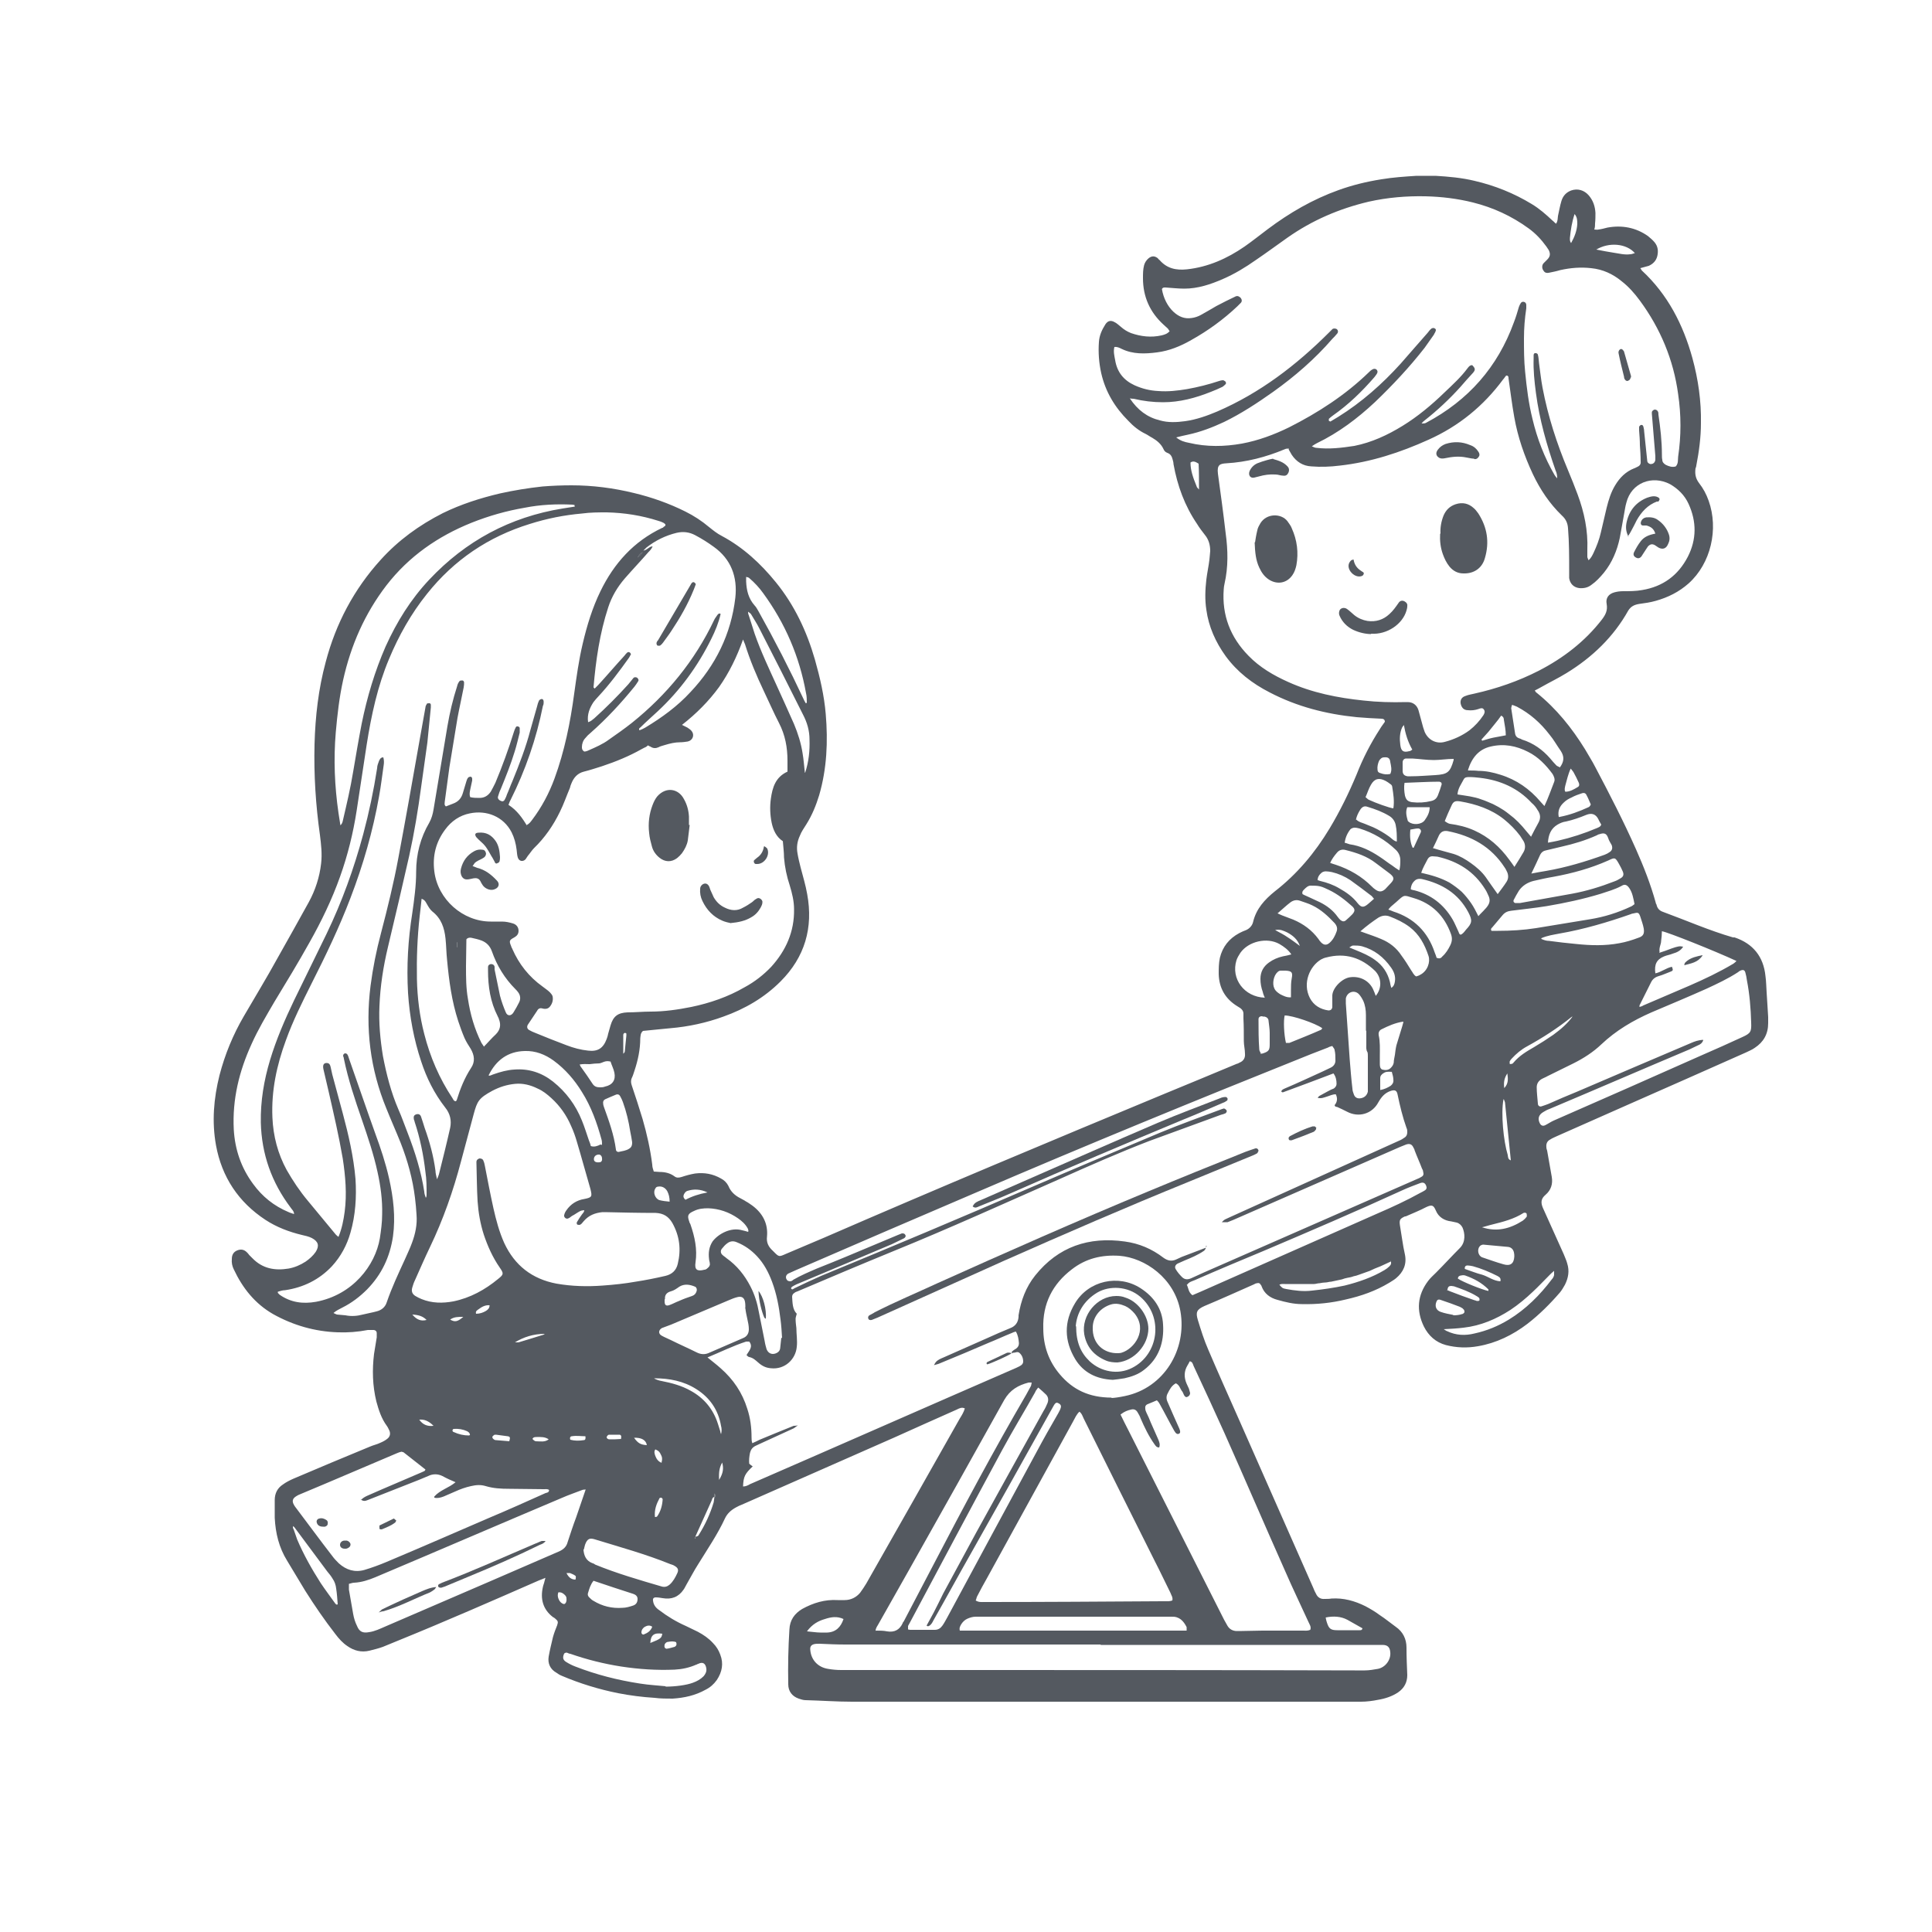 <svg xmlns="http://www.w3.org/2000/svg" id="Layer_1" data-name="Layer 1" viewBox="0 0 50 50"><defs><style> .cls-1 { fill: #545960; stroke-width: 0px; } </style></defs><path class="cls-1" d="m14.15,40.82c-.09.04-.15.06-.2.08-1.21.53-2.42,1.06-3.65,1.56-.13.05-.26.11-.39.16-.11.04-.23.07-.35.1-.21.05-.4,0-.57-.12-.12-.08-.22-.19-.31-.31-.28-.36-.54-.74-.78-1.12-.16-.26-.31-.52-.47-.78-.21-.34-.3-.71-.32-1.11,0-.15,0-.3,0-.46,0-.17.07-.31.21-.4.08-.06.18-.11.27-.15.66-.28,1.32-.56,1.98-.83.09-.04.19-.06.27-.1.07-.03.13-.06.19-.11.06-.05.08-.12.05-.2-.02-.04-.04-.09-.07-.13-.14-.19-.21-.41-.27-.63-.1-.41-.11-.82-.06-1.23.02-.14.05-.29.07-.43,0-.04,0-.07,0-.11,0-.05-.04-.08-.08-.08-.05,0-.1,0-.15,0-.26.05-.52.07-.78.06-.59-.02-1.15-.18-1.67-.47-.47-.27-.79-.67-1.02-1.16-.04-.08-.06-.17-.05-.27,0-.1.04-.18.14-.22.1-.04.18-.02.25.05.02.02.04.04.06.07.03.03.05.05.08.08.26.27.58.33.94.27.16-.03.3-.09.44-.18.1-.07.19-.15.26-.25.1-.16.07-.27-.1-.36-.08-.04-.17-.06-.26-.08-.33-.08-.65-.2-.94-.39-.7-.46-1.13-1.11-1.28-1.93-.11-.61-.06-1.21.09-1.81.14-.54.35-1.05.63-1.53.29-.5.59-.99.87-1.5.27-.48.54-.96.81-1.45.17-.31.28-.65.32-1,.03-.25,0-.5-.03-.74-.11-.78-.16-1.56-.14-2.35.02-.72.1-1.43.29-2.13.26-.99.73-1.88,1.42-2.64.46-.51,1-.9,1.61-1.21.47-.23.97-.39,1.48-.51.36-.08.73-.14,1.1-.18.25-.02.5-.03.75-.03.55,0,1.09.07,1.62.2.46.11.91.27,1.33.48.22.11.42.24.61.4.1.08.21.17.33.23.56.3,1.01.72,1.4,1.2.48.59.8,1.27,1.01,2,.13.46.24.93.28,1.41.06.71.03,1.41-.17,2.1-.08.26-.18.51-.33.75-.06.1-.13.19-.17.3-.07.15-.09.3-.06.46.02.12.05.24.08.36.06.23.13.46.17.69.16.87-.06,1.63-.69,2.26-.42.42-.92.71-1.48.91-.44.16-.9.26-1.37.3-.24.02-.48.05-.71.07-.07.06-.06.13-.07.19,0,.29-.06.57-.15.84-.02.06-.04.13-.07.19-.03.07-.02.13,0,.19.1.29.19.58.28.87.11.38.2.78.25,1.18,0,.06.02.12.04.18.06,0,.1.01.15.01.14,0,.27.03.38.11.06.05.12.04.19.02.12-.04.23-.07.35-.09.24-.03.46.01.67.13.08.04.15.11.19.19.06.15.17.25.31.32.05.03.1.05.14.08.06.03.11.07.17.11.27.2.41.47.38.8-.02.16.04.27.15.37,0,0,.02.02.03.03.13.13.13.13.31.05.33-.14.66-.28.99-.42,2.92-1.27,5.86-2.5,8.8-3.72.63-.26,1.26-.52,1.88-.78.02,0,.05-.02.07-.03.1-.04.15-.12.14-.23,0-.11-.03-.22-.03-.33,0-.19,0-.39-.01-.58,0-.04,0-.09,0-.13,0-.06-.03-.1-.08-.14-.03-.02-.05-.03-.08-.05-.31-.19-.47-.47-.48-.83,0-.14,0-.28.03-.42.07-.29.24-.5.5-.64.06-.03.12-.06.18-.08.09-.04.16-.12.18-.21.08-.34.3-.58.56-.79.58-.45,1.04-1,1.42-1.63.27-.45.5-.92.7-1.4.16-.41.36-.8.6-1.17.04-.07.09-.13.13-.19,0-.06-.04-.08-.09-.08-.21-.01-.42-.02-.64-.04-.79-.08-1.54-.27-2.25-.64-.45-.23-.84-.53-1.14-.94-.26-.36-.44-.76-.5-1.2-.04-.26-.03-.52,0-.78.02-.17.06-.35.08-.52.01-.07.01-.14.02-.22,0-.16-.04-.3-.14-.42-.07-.09-.14-.18-.2-.28-.32-.47-.51-.99-.61-1.55,0-.04-.01-.07-.02-.11-.02-.08-.05-.15-.14-.18-.05-.02-.08-.05-.1-.1-.06-.13-.17-.22-.29-.29-.06-.03-.11-.07-.17-.1-.17-.08-.32-.2-.45-.34-.35-.35-.59-.75-.7-1.23-.06-.27-.08-.54-.06-.81.01-.17.08-.32.17-.46.06-.09.14-.11.24-.05.06.03.11.08.16.12.08.07.16.12.26.16.26.09.52.12.79.06.08-.02.15-.04.21-.11-.02-.02-.03-.05-.05-.07-.03-.03-.07-.06-.11-.1-.35-.32-.53-.72-.53-1.2,0-.12,0-.23.03-.34.02-.07.06-.13.12-.18.08-.06.15-.06.23,0,.02.02.03.04.05.05.19.22.43.27.71.24.55-.06,1.04-.28,1.49-.59.2-.14.4-.3.6-.45.56-.42,1.16-.77,1.83-1.01.36-.13.73-.22,1.11-.28.3-.05.6-.07.91-.09.16,0,.33,0,.49,0,.34.02.68.05,1.01.13.52.12,1.02.32,1.48.6.2.12.37.27.54.43.03.02.05.05.09.08.05-.07.04-.14.05-.2.03-.13.05-.26.09-.39.04-.13.12-.22.25-.27.17-.06.34-.01.46.13.11.13.16.28.17.45,0,.09,0,.18-.01.27,0,.05,0,.1-.02.16.04,0,.08.01.11,0,.08-.01.15-.03.23-.05.38-.07.74,0,1.05.22.06.05.12.1.17.16.09.11.1.23.07.36-.03.12-.11.2-.22.25-.07.02-.14.04-.22.06.02.02.03.05.04.06.67.62,1.07,1.4,1.31,2.27.15.55.23,1.11.22,1.68,0,.37-.05.74-.12,1.1,0,.02-.01.05-.02.07-.02.14,0,.26.09.38.11.14.19.29.25.46.26.73.06,1.62-.52,2.14-.25.22-.53.36-.85.45-.14.04-.28.06-.43.08-.12.02-.21.06-.28.17-.38.68-.93,1.21-1.6,1.62-.21.13-.44.24-.65.36-.05.03-.11.06-.17.09.02.03.03.05.05.06.51.41.91.91,1.25,1.46.09.16.19.31.27.47.37.7.73,1.4,1.05,2.12.2.45.38.91.51,1.38,0,.02.01.03.02.05.02.1.08.16.17.19.6.22,1.19.48,1.81.66.01,0,.02,0,.04,0,.48.16.75.5.8,1,.02.14.02.28.03.42.01.21.03.42.04.64,0,.05,0,.11,0,.16,0,.28-.12.49-.35.64-.07.05-.15.08-.23.12-1.01.45-2.03.9-3.05,1.35-.61.27-1.22.54-1.83.81-.06.03-.12.05-.18.09-.08.04-.11.11-.1.2,0,.03.01.06.02.09.04.23.08.45.12.68.03.18-.02.34-.16.46-.12.1-.13.2-.07.34.18.4.36.8.54,1.2.03.08.07.16.09.24.06.19.03.37-.06.55-.04.07-.08.14-.13.2-.25.29-.53.57-.84.81-.38.29-.81.5-1.28.58-.28.05-.56.04-.83-.03-.26-.07-.45-.24-.57-.48-.2-.41-.17-.81.11-1.18.06-.08.13-.14.2-.21.21-.21.41-.43.62-.64.16-.16.13-.39.07-.53-.03-.06-.08-.11-.15-.13-.05-.01-.09-.02-.14-.03-.18-.02-.33-.11-.4-.28-.06-.14-.1-.16-.25-.09-.17.09-.35.16-.53.24,0,0-.01,0-.02,0-.13.06-.15.09-.13.23.02.13.04.25.06.38.02.13.04.25.07.38.05.25-.04.45-.23.61-.06.05-.12.08-.18.12-.35.21-.72.34-1.12.43-.37.09-.75.13-1.14.12-.21,0-.42-.05-.63-.11-.19-.05-.34-.16-.41-.35,0-.02-.02-.03-.03-.05-.02-.04-.06-.04-.09-.03-.03,0-.06.02-.08.03-.43.19-.85.38-1.28.56-.2.09-.23.16-.17.36.08.26.16.52.27.77.26.61.53,1.21.8,1.82.64,1.45,1.28,2.9,1.92,4.35.02.05.04.1.07.15.04.09.12.14.22.13.06,0,.12,0,.18-.01.31-.02.6.06.88.2.13.07.25.14.37.23.14.09.27.2.41.3.19.13.28.32.28.54,0,.24.01.47.02.71,0,.19-.08.34-.24.45-.15.1-.33.16-.51.19-.15.03-.3.05-.45.05-1.9,0-3.81,0-5.71,0-2.49,0-4.97,0-7.46,0-.4,0-.8-.03-1.2-.04-.06,0-.12-.02-.18-.04-.17-.06-.27-.19-.27-.37-.01-.47,0-.95.03-1.42.01-.24.13-.41.33-.53.29-.16.59-.25.92-.23.06,0,.12,0,.18,0,.16,0,.3-.07.4-.19.06-.08.11-.16.16-.24.81-1.42,1.61-2.84,2.42-4.27.05-.08.1-.16.13-.26-.08-.04-.15,0-.21.03-.54.24-1.08.48-1.61.72-1.32.58-2.63,1.16-3.95,1.74-.05.02-.1.04-.15.07-.13.07-.23.16-.29.29-.19.41-.45.79-.69,1.18-.11.17-.2.35-.3.52-.03.05-.05.1-.08.14-.13.19-.31.26-.54.22-.06-.01-.12-.02-.18-.02-.05,0-.08.03-.07.08.01.11.07.19.16.25.21.16.44.3.69.41.1.05.21.1.31.15.15.08.28.17.39.29.09.09.15.19.19.3.09.23.05.45-.09.66-.08.11-.17.19-.29.25-.27.15-.55.21-.85.23-.16,0-.32,0-.47-.02-.32-.02-.63-.06-.94-.12-.5-.1-.99-.25-1.46-.45-.05-.02-.1-.05-.14-.08-.16-.09-.23-.24-.2-.42.03-.17.07-.33.11-.5.03-.11.07-.21.11-.31.03-.09.02-.11-.05-.17-.02-.02-.04-.03-.06-.04-.26-.2-.33-.47-.26-.78.01-.05.03-.09.04-.14.02-.06.03-.12.05-.21Zm-.84-6.08s.07,0,.11,0c.21-.06.42-.13.62-.19.02,0,.04-.02.06-.03-.29,0-.55.08-.79.23,0,0-.02.01-.03.02,0,0,0,0,0,0,0-.01.01-.02.02-.03Zm4.69,5.03s.07-.01.08-.04c.17-.27.3-.55.39-.85.01-.05.01-.09.02-.14.03-.01.03-.04,0-.09,0,.05,0,.07,0,.09-.06.01-.06.07-.08.11-.14.31-.28.62-.42.93,0,.01,0,.02,0,.03,0,0,0,0,0,.01,0,0,.02-.02.01-.02,0-.01-.01-.02-.02-.03Zm16.43-28.86c.07-.04.13-.08.2-.12.61-.38,1.14-.85,1.62-1.38.23-.26.46-.53.7-.8.03-.04.06-.08.1-.11.02-.01.06-.02.08,0,.03.01.04.04.02.08-.01.03-.03.05-.04.08-.08.11-.16.23-.24.34-.39.5-.83.97-1.29,1.41-.45.42-.94.79-1.5,1.06-.04.02-.07.04-.13.08.05.02.08.04.12.04.33.04.65,0,.98-.05.45-.09.86-.28,1.25-.52.39-.24.75-.54,1.08-.86.21-.2.43-.4.6-.63.03-.04.06-.08.12-.08.08.08.09.12.02.2-.11.12-.22.24-.33.37-.28.31-.59.6-.92.86-.03.02-.06.05-.08.08.05,0,.09,0,.12-.02,1.09-.58,1.85-1.44,2.27-2.6.05-.13.09-.26.13-.4.01-.03.03-.07.05-.1.02-.03.06-.04.1-.02.02.01.04.04.04.07,0,.03,0,.06,0,.09-.04.26-.06.52-.06.78,0,.29,0,.57.03.86.04.41.09.82.19,1.22.12.51.31,1,.57,1.45.02.03.04.06.07.09,0-.07-.01-.14-.04-.2-.23-.66-.42-1.32-.51-2.01-.04-.3-.07-.59-.06-.89,0-.03,0-.06,0-.09,0-.03.02-.06.06-.05.02,0,.05.02.05.04.02.07.02.14.03.22.03.21.05.42.09.63.14.74.37,1.45.66,2.14.09.21.17.42.25.63.17.46.27.93.25,1.43,0,.06,0,.12,0,.18,0,.03.02.05.03.09.07-.06.1-.13.13-.19.08-.17.15-.35.19-.53.05-.21.1-.43.15-.64.05-.2.11-.4.22-.58.12-.2.27-.35.49-.44.02,0,.04-.02.07-.03.07-.03.11-.07.1-.15,0-.14-.01-.28-.02-.42,0-.13-.01-.25-.02-.38,0-.03,0-.06,0-.09,0-.02.03-.04.04-.05.03-.01.06,0,.07.04.01.04.02.08.02.12.03.25.05.51.08.76,0,.05.04.08.08.09.05,0,.08-.01.11-.05.01-.02.02-.04.02-.07,0-.03,0-.06,0-.09-.03-.36-.06-.73-.09-1.09,0-.01,0-.02,0-.04,0-.03.04-.07.08-.07.03,0,.06.02.07.04.02.02.02.06.02.09.05.34.09.69.09,1.03,0,.05,0,.1.01.14,0,.06.04.1.09.13.08.04.17.07.26.04.07-.08.05-.17.06-.25.08-.54.08-1.08,0-1.62-.12-.89-.46-1.7-.99-2.42-.14-.19-.29-.36-.47-.5-.23-.19-.49-.31-.79-.34-.27-.03-.53-.01-.8.05-.1.03-.2.05-.3.07-.05.01-.1,0-.13-.05-.05-.06-.05-.15,0-.2.03-.03.06-.06.09-.09.08-.08.09-.15.04-.25-.02-.03-.04-.06-.06-.09-.13-.18-.28-.34-.46-.47-.44-.32-.92-.54-1.44-.67-.4-.1-.81-.15-1.23-.16-.49-.01-.98.03-1.47.14-.76.18-1.46.48-2.1.93-.27.19-.54.39-.82.58-.27.19-.55.36-.85.49-.32.14-.65.25-1,.25-.16,0-.33-.02-.49-.03-.04,0-.07,0-.09.04.04.24.15.45.3.59.13.12.28.19.47.16.08-.01.17-.04.24-.08.13-.07.26-.15.4-.23.17-.09.33-.17.5-.25.05-.02.09,0,.13.04.03.04.04.09,0,.13-.03.03-.06.06-.09.09-.36.34-.76.63-1.19.87-.28.16-.57.28-.89.32-.31.04-.62.05-.91-.09-.06-.03-.12-.06-.19-.05-.03.12,0,.23.02.34.05.31.22.52.5.65.2.09.4.14.62.15.25.02.5-.01.74-.05.28-.05.56-.12.83-.21.03-.01.07-.02.1-.02.02,0,.04.02.06.03.02.02.03.06,0,.08-.02.02-.04.04-.07.06-.1.05-.2.09-.3.13-.4.16-.81.27-1.24.27-.26,0-.51-.03-.76-.09-.03,0-.05,0-.1-.01.2.3.45.49.78.57.21.06.43.05.65.02.29-.04.57-.14.83-.25,1.11-.48,2.05-1.2,2.9-2.05.03-.03.05-.05.08-.08.03-.03.09-.02.12,0,.03.03.04.08,0,.12-.04.05-.08.09-.12.13-.45.52-.97.97-1.53,1.37-.41.29-.82.56-1.27.78-.3.14-.61.26-.94.33-.09.02-.19.04-.3.07.11.09.22.12.33.14.46.11.92.1,1.37.02.43-.08.83-.23,1.22-.42.75-.38,1.45-.83,2.06-1.42.03-.03.06-.06.1-.08.03-.02.07-.02.1,0,.03.03.04.06.02.1-.02.04-.05.07-.07.1-.32.37-.67.71-1.07.99-.04.03-.08.06-.11.09,0,0,0,.03,0,.05,0,0,0,0-.01,0,0,0,0,0-.01,0,0,0,.02,0,.02,0Zm-8.25,24.12s0,0,0,0c0-.02,0-.05.02-.06.03-.03.07-.05.1-.07.05-.04.07-.08.07-.14-.01-.1-.02-.2-.08-.3-.04.01-.07.02-.11.04-.2.08-.39.17-.59.25-.42.18-.84.36-1.26.53-.04.02-.09.03-.16.05.03-.05.04-.07.05-.08.05-.06.13-.09.2-.12.38-.17.75-.33,1.13-.5.2-.09.4-.18.6-.26.13-.05.2-.15.21-.29,0-.01,0-.02,0-.04.06-.38.19-.73.43-1.03.6-.75,1.39-1.01,2.32-.88.37.05.7.19,1,.42.11.08.22.1.34.04.04-.02.09-.04.13-.06.21-.08.42-.16.63-.24h0s-.02.06-.05.08c-.16.11-.33.18-.5.25-.06.03-.12.05-.18.08-.06.03-.09.09-.05.15.04.07.1.14.16.2.07.07.15.07.24.03.11-.05.22-.1.33-.15,1.84-.81,3.68-1.61,5.52-2.42.03-.01.07-.03.1-.05.06-.03.07-.07.05-.14,0-.03-.02-.06-.03-.08-.06-.16-.13-.31-.19-.47,0-.02-.02-.05-.03-.07-.04-.09-.1-.11-.19-.08-.05.02-.1.04-.15.06-1.44.63-2.88,1.26-4.32,1.89-.05.02-.1.04-.15.06-.04,0-.08,0-.15,0,.04-.04.06-.06.08-.07.04-.02.09-.04.13-.06,1.46-.66,2.92-1.32,4.38-1.98.05-.02.1-.05.14-.08.05-.03.07-.08.07-.14,0-.04,0-.07-.02-.11-.1-.28-.17-.57-.23-.86-.02-.11-.07-.13-.17-.1-.16.05-.25.16-.33.3-.16.3-.51.4-.81.24-.08-.04-.16-.08-.25-.12-.03-.01-.06,0-.07-.05.07-.08.08-.18.03-.28-.09,0-.16.04-.23.06-.07.02-.15.06-.24.03.02-.02.03-.04.05-.05.07-.04.15-.08.22-.12.05-.03.1-.05.15-.07.04-.03.07-.07.07-.12,0-.1-.02-.19-.08-.27-.44.17-.88.33-1.31.49,0,0-.02,0-.04-.02.01-.05.05-.06.09-.08.33-.14.65-.29.98-.44.07-.03.14-.07.21-.1.08-.04.13-.11.12-.21,0-.08,0-.16-.02-.24,0-.04-.04-.07-.06-.11-.04.01-.08.02-.11.04-.15.06-.29.11-.44.17-2.92,1.17-5.83,2.36-8.71,3.6-1.54.66-3.08,1.32-4.62,1.99-.07.03-.13.06-.2.09-.07.04-.08.12-.02.18.01.01.05.02.07.02.03,0,.06-.02.08-.04.19-.11.4-.2.61-.29.25-.1.5-.2.74-.3.45-.19.91-.38,1.36-.57.03-.01.07-.03.1-.04.04,0,.07,0,.09.04.02.03,0,.07-.04.09-.1.05-.21.1-.31.15-.82.35-1.64.69-2.47,1.04-.04.02-.08.04-.11.06-.02.02-.05.04,0,.07.02,0,.04-.02.06-.03.23-.11.46-.22.69-.32,1.82-.75,3.63-1.51,5.43-2.29,1.11-.48,2.23-.95,3.35-1.42.53-.22,1.07-.41,1.6-.61.02,0,.04-.02.05-.01.02,0,.04.02.06.04.02.03,0,.06-.02.08-.04.02-.08.03-.12.04-.62.23-1.24.45-1.86.68-.78.3-1.55.64-2.31.98-1.43.63-2.86,1.28-4.31,1.87-.83.34-1.66.69-2.48,1.04-.03.01-.06.02-.08.04-.04.02-.06.06-.06.1.01.16.01.33.12.44-.01.05-.03.09-.03.13,0,.08.01.16.02.24,0,.16.03.33.01.49-.03.32-.31.59-.67.55-.13-.01-.23-.06-.33-.15-.07-.06-.13-.12-.23-.14-.02,0-.05-.03-.07-.05.06-.11.18-.21.07-.35-.02,0-.06,0-.08,0-.34.11-.66.27-1,.41.12.1.23.18.34.28.33.29.56.63.69,1.05.08.24.11.49.11.74,0,.05,0,.09.02.15.07-.03.13-.06.19-.09.29-.12.58-.24.88-.36.02,0,.05,0,.11-.01-.07.04-.09.07-.12.08-.28.13-.55.25-.83.38-.05.02-.1.05-.15.07-.08.04-.12.1-.14.18-.02.1-.03.19-.02.28.03.03.06.05.09.07-.2.19-.24.26-.25.52.07,0,.13-.03.18-.06,2.3-1,4.59-2.01,6.89-3.01.04-.02.09-.04.13-.07.03-.02.05-.06.05-.09,0-.09-.03-.17-.1-.23-.05-.04-.1,0-.16,0-.01,0-.02,0-.03.01Zm-12.55-13.68c.07-.03.1-.08.14-.13.25-.33.44-.69.58-1.07.26-.71.41-1.45.51-2.2.06-.43.12-.87.22-1.29.11-.47.25-.93.46-1.36.35-.72.86-1.29,1.6-1.64.01,0,.02,0,.03-.02.02-.02.06-.02.05-.07-.01-.01-.03-.03-.05-.04-.04-.02-.09-.04-.13-.05-.44-.14-.88-.21-1.34-.22-.21,0-.42,0-.64.03-.46.04-.91.13-1.35.27-1.07.33-1.96.93-2.66,1.81-.41.51-.73,1.08-.98,1.68-.3.71-.46,1.46-.58,2.22-.09.57-.17,1.14-.26,1.71-.09.58-.23,1.15-.43,1.71-.21.59-.48,1.15-.79,1.7-.29.52-.6,1.03-.91,1.54-.21.36-.42.71-.59,1.09-.32.7-.5,1.43-.46,2.21.03.52.19.99.5,1.41.24.33.54.57.92.73.04.02.09.03.14.05,0-.08-.06-.12-.09-.17-.49-.65-.75-1.38-.77-2.2-.01-.55.08-1.09.24-1.62.16-.53.38-1.04.62-1.54.28-.57.56-1.15.84-1.72.4-.83.71-1.69.95-2.58.15-.56.27-1.13.36-1.71,0-.07.03-.13.05-.19.02-.04.04-.09.11-.09.02.07.02.14.01.2-.04.27-.07.54-.12.81-.16.9-.41,1.77-.74,2.63-.29.76-.64,1.49-1.01,2.22-.24.48-.48.96-.66,1.46-.24.65-.38,1.31-.35,2,.02.48.14.94.37,1.36.16.28.34.55.55.8.24.29.48.58.72.87.02.02.04.04.07.06.09-.22.13-.43.16-.65.06-.46.02-.92-.05-1.38-.1-.58-.23-1.14-.36-1.71-.05-.2-.09-.4-.14-.6-.02-.1,0-.15.07-.16.07,0,.1.02.12.12.01.06.03.12.04.18.09.33.18.67.27,1,.15.56.28,1.12.33,1.7.03.47,0,.94-.13,1.39-.09.32-.25.62-.48.87-.33.35-.74.55-1.21.62-.06,0-.13.02-.19.04,0,.02,0,.03,0,.03.02.02.03.03.05.05.29.2.6.24.94.18.95-.18,1.53-.94,1.65-1.64.03-.2.06-.41.06-.62.01-.37-.04-.74-.12-1.1-.1-.46-.25-.9-.4-1.34-.18-.52-.36-1.05-.47-1.59,0-.02-.01-.05-.02-.07,0-.03.01-.06.05-.07.02,0,.05.01.06.03.02.03.03.07.04.1.23.65.45,1.3.68,1.94.14.38.27.77.36,1.17.11.5.17.99.1,1.5-.08.53-.29.98-.67,1.37-.19.19-.4.35-.64.47-.07.04-.15.07-.23.14.04.02.06.03.09.04.07.01.15.01.22.02.15.03.3.02.45-.02.12-.03.24-.05.35-.08.13-.03.23-.11.27-.24.13-.38.3-.74.47-1.11.06-.14.13-.28.18-.42.09-.24.14-.48.12-.73-.01-.15-.02-.29-.04-.44-.06-.49-.19-.96-.37-1.42-.12-.3-.25-.59-.37-.89-.42-1.02-.55-2.08-.41-3.18.06-.46.15-.91.27-1.36.17-.65.33-1.3.45-1.95.19-1.01.37-2.03.55-3.05.05-.28.1-.56.15-.84,0-.03.02-.07.04-.1.01-.01.04-.01.07-.01.01,0,.03.02.03.04,0,.02,0,.05,0,.07-.03.3-.06.61-.09.91-.05.38-.11.76-.16,1.14-.08.6-.18,1.2-.31,1.79-.18.79-.36,1.57-.55,2.36-.12.5-.2,1.01-.22,1.53-.02.43.02.86.09,1.29.09.47.21.94.4,1.38.09.2.16.41.24.61.19.49.35,1,.43,1.52,0,.05.02.1.04.16.02-.03.02-.06.02-.09,0-.19,0-.39-.03-.58-.05-.44-.14-.88-.28-1.3,0-.02-.02-.05-.02-.07-.01-.06,0-.1.06-.12.06-.02.11,0,.13.07.03.09.06.18.09.28.13.36.23.73.28,1.11,0,.06.02.13.04.22.03-.07.04-.1.05-.13.1-.4.2-.8.29-1.2.04-.19,0-.37-.13-.53-.28-.36-.48-.76-.62-1.19-.19-.57-.3-1.16-.34-1.77-.04-.7,0-1.38.11-2.07.05-.35.1-.71.1-1.07,0-.45.11-.88.34-1.27.06-.11.09-.22.11-.34.12-.72.24-1.44.36-2.16.06-.35.14-.69.25-1.03.01-.05.03-.09.06-.13.01-.02.05-.02.08-.02.02,0,.04.03.04.05,0,.04,0,.08-.01.13-.05.26-.11.52-.16.79-.07.42-.14.85-.21,1.28-.04.29-.08.59-.12.89,0,.04-.02.08.03.12.06-.02.12-.05.18-.07.14-.05.22-.14.26-.28.03-.1.06-.2.09-.3.01-.03.02-.07.05-.1.01-.01.04-.02.06-.02.02,0,.04.03.04.05,0,.01,0,.04,0,.05-.02.08-.03.15-.05.23-.01.06-.03.13,0,.2.08.02.16.02.24.02.13,0,.22-.06.29-.16.04-.07.08-.15.12-.23.18-.43.34-.87.48-1.32.01-.04.03-.08.05-.12,0-.01.03-.03.05-.02.02,0,.05.02.05.04,0,.04,0,.08,0,.12-.04.16-.08.33-.13.49-.1.33-.23.65-.36.97-.03.06-.05.12-.07.19-.02.05.02.1.08.12.04.02.08,0,.1-.05.02-.04.04-.08.05-.12.05-.11.09-.23.14-.34.18-.44.35-.88.47-1.34.06-.2.11-.4.17-.6.01-.05.03-.11.05-.15.01-.02.05-.04.07-.04.03,0,.05.03.05.07,0,.04,0,.07-.02.11-.17.85-.45,1.66-.84,2.44-.02.03-.03.07-.05.12.22.14.36.34.49.56Zm19.73-9.74s-.04,0-.05,0c-.02,0-.05.01-.07.02-.48.2-.98.33-1.5.36-.16.01-.25.03-.22.27.07.51.14,1.02.2,1.54.06.44.07.87-.03,1.31-.01.05-.02.1-.02.14-.05.67.17,1.24.64,1.72.29.3.65.51,1.03.68.62.28,1.28.41,1.95.48.36.04.73.05,1.09.04.02,0,.04,0,.05,0,.14,0,.24.08.28.21.03.11.06.22.09.33.02.08.04.15.07.23.09.21.3.32.52.26.23-.06.45-.16.64-.3.14-.11.26-.24.36-.39.03-.05.05-.1.01-.15-.03-.05-.09-.03-.14-.01-.09.03-.18.04-.27.03-.11,0-.17-.07-.19-.18-.01-.09.03-.16.13-.19.07-.03.15-.04.23-.06.58-.13,1.13-.32,1.66-.59.64-.33,1.2-.76,1.64-1.33.09-.12.15-.23.12-.4-.03-.15.05-.26.2-.3.07-.02.15-.03.23-.03.16,0,.33,0,.49-.03.54-.09.93-.38,1.18-.86.23-.45.23-.91.02-1.37-.1-.22-.27-.39-.48-.51-.46-.24-1-.04-1.13.48-.03.1-.04.2-.06.3-.04.2-.07.41-.11.61-.07.33-.2.64-.41.9-.1.12-.2.23-.33.32-.09.07-.2.09-.31.08-.15-.02-.24-.12-.26-.26,0-.06,0-.12,0-.18,0-.37,0-.74-.03-1.11-.01-.14-.06-.24-.16-.33-.32-.31-.56-.67-.75-1.07-.22-.47-.39-.96-.48-1.47-.06-.33-.1-.67-.15-1.01,0-.03,0-.06-.04-.07,0,0-.01,0-.02,0-.03.03-.05.07-.08.1-.51.69-1.15,1.21-1.93,1.56-.73.33-1.49.58-2.3.67-.24.03-.49.04-.73.02-.22-.01-.39-.12-.51-.3-.03-.05-.05-.09-.08-.14Zm-16.64,7.72s-.09.04-.12.06c-.32.18-.66.32-1.02.44-.16.05-.31.1-.47.14-.16.04-.26.15-.32.3-.02.04-.03.08-.04.12-.09.21-.16.42-.26.62-.17.35-.39.67-.67.94-.06.06-.1.13-.16.2-.02.03-.04.06-.06.09-.07.07-.17.05-.2-.05-.02-.06-.02-.13-.03-.2-.02-.16-.06-.31-.13-.45-.21-.41-.65-.58-1.08-.49-.26.05-.48.2-.64.42-.24.32-.33.68-.28,1.08.09.73.74,1.3,1.46,1.3.1,0,.19,0,.29,0,.1,0,.19.02.29.05.09.03.14.1.14.19,0,.08-.04.13-.11.17-.13.07-.14.09-.08.23,0,.02.02.04.03.07.17.39.43.72.78.97.06.05.13.09.19.15.03.03.06.07.07.1.02.09,0,.18-.06.26-.05.07-.12.08-.2.06-.06-.02-.11,0-.14.06-.08.12-.16.24-.24.36-.03.05-.02.11.04.14.05.03.1.05.15.07.27.11.54.22.81.32.18.07.37.12.56.14.25.03.39-.06.48-.3.02-.05.03-.09.04-.14.02-.07.04-.14.06-.21.07-.24.19-.33.44-.34.2,0,.4-.02.6-.02.35,0,.7-.05,1.05-.12.48-.1.95-.26,1.38-.51.26-.14.49-.32.69-.53.38-.42.6-.91.59-1.49,0-.21-.05-.41-.11-.61-.08-.24-.13-.48-.15-.73,0-.14-.02-.28-.03-.42-.17-.11-.25-.29-.29-.48-.04-.2-.05-.41-.02-.62.04-.29.12-.56.43-.7,0-.1,0-.19,0-.28,0-.35-.06-.67-.22-.98-.14-.27-.26-.55-.39-.82-.19-.4-.36-.8-.49-1.22-.01-.03-.03-.06-.05-.12-.16.45-.36.86-.62,1.23-.27.37-.59.69-.96.98.06.03.1.05.14.07.04.03.08.05.11.09.08.1.03.24-.1.27-.07.01-.13.02-.2.02-.13,0-.26.03-.39.07-.06.02-.12.03-.17.06-.07.03-.14.03-.21-.02-.01,0-.03-.01-.06-.03Zm-1.58,11.99s-.08,0-.12.02c-.08.04-.14.09-.22.13-.03.02-.06.05-.09.06-.05.03-.12-.02-.11-.08.01-.05.03-.09.06-.13.11-.16.27-.26.46-.29.2-.04.21-.06.16-.26-.12-.41-.23-.82-.35-1.22-.04-.14-.09-.28-.15-.41-.12-.28-.29-.52-.51-.72-.11-.1-.22-.19-.36-.25-.18-.09-.38-.14-.58-.12-.21.02-.4.08-.59.18-.35.19-.39.27-.48.6-.11.41-.22.82-.33,1.23-.2.76-.46,1.5-.8,2.21-.14.29-.26.57-.39.86-.03.06-.05.12-.07.19-.03.1,0,.17.08.22.05.03.11.06.16.08.27.11.55.11.82.06.44-.09.82-.3,1.16-.58.15-.12.15-.14.04-.3-.18-.26-.31-.55-.41-.85-.09-.28-.14-.57-.16-.86-.02-.33-.02-.67-.03-1,0,0,0-.01,0-.02,0-.05.04-.08.08-.09.05,0,.09.02.1.06.02.04.03.09.04.14.07.36.14.73.22,1.09.07.31.15.61.28.9.27.58.72.93,1.35,1.05.4.07.8.08,1.2.05.28-.02.57-.05.85-.1.26-.04.51-.09.77-.15.17-.04.28-.14.32-.31.09-.37.05-.72-.14-1.06-.1-.17-.23-.25-.43-.26-.44,0-.87-.01-1.31-.02-.02,0-.05,0-.07,0-.19.02-.35.08-.48.23-.02.02-.04.05-.06.07-.02.02-.04.03-.06.03-.02,0-.05,0-.06-.02,0,0-.01-.04,0-.05.04-.07.08-.13.13-.2.03-.04.07-.07.06-.14Zm13.86,5.29c.07.14.13.27.2.4.83,1.64,1.65,3.27,2.48,4.91.03.05.06.11.09.16.05.08.12.12.21.13.05,0,.11,0,.16,0,.18,0,.35-.01.53-.01.35,0,.69,0,1.04,0,.07,0,.13.01.2-.02.03-.08-.02-.14-.05-.21-.2-.44-.41-.87-.6-1.31-.53-1.19-1.04-2.38-1.57-3.57-.26-.58-.53-1.16-.8-1.74-.02-.05-.03-.11-.1-.12-.02.04-.04.08-.06.11-.09.15-.09.31-.02.47.02.04.04.09.06.13.01.03.02.07.03.11,0,.04-.02.08-.07.1-.04.02-.07-.01-.09-.05-.02-.04-.03-.08-.06-.11-.04-.06-.06-.15-.15-.19-.11.06-.16.16-.21.26-.04.07-.04.15,0,.23.1.23.2.46.3.68.03.07.03.11,0,.13-.05.03-.09,0-.13-.07-.13-.23-.25-.47-.38-.7-.02-.04-.05-.07-.07-.09-.09.04-.17.07-.24.1-.05.02-.07.06-.06.12,0,.04.02.07.03.1.04.08.08.17.11.25.06.14.13.29.19.43.03.07.06.14.03.22-.07,0-.09-.04-.12-.08-.15-.21-.26-.44-.36-.67-.02-.06-.05-.11-.08-.16-.04-.07-.1-.09-.17-.07-.09.02-.17.05-.26.12Zm-1.06-.08c-.08.07-.12.17-.17.26-.74,1.35-1.48,2.69-2.22,4.04-.09.16-.18.32-.26.48-.02.03-.02.08-.04.11.08.05.15.04.22.04,1.54,0,3.07-.01,4.61-.02.05,0,.11,0,.16,0,.03,0,.07-.01.1-.02.02-.08-.03-.14-.05-.2-.14-.28-.27-.56-.41-.83-.61-1.22-1.22-2.44-1.83-3.67-.03-.06-.05-.14-.12-.19Zm-12.72-17.84c.07-.02.11-.06.16-.1.31-.28.6-.57.88-.88.04-.05.08-.1.13-.16.02-.03.07-.03.1-.01.03.03.05.06.02.1-.03.05-.06.09-.09.13-.35.43-.72.83-1.14,1.2-.05.04-.09.08-.13.13-.06.06-.09.15-.09.23,0,.04,0,.08.06.12.03,0,.07-.01.11-.03.18-.08.37-.16.53-.28.2-.14.4-.28.59-.43.91-.73,1.63-1.61,2.13-2.66.02-.05.06-.09.09-.14.02-.02.04-.05.08-.02-.05.22-.14.44-.24.64-.35.71-.81,1.34-1.39,1.88-.15.14-.3.27-.44.41-.02.02-.06.03-.03.08.05-.02.1-.04.15-.07.43-.26.83-.55,1.17-.92.65-.69,1.05-1.5,1.16-2.44.06-.54-.11-1-.56-1.32-.15-.11-.31-.21-.48-.3-.15-.08-.31-.1-.48-.06-.29.07-.55.2-.78.38-.02.02-.04.04-.08.08.11-.02.15-.11.24-.11-.03.07-.07.11-.11.15-.2.23-.41.45-.61.68-.19.22-.34.47-.43.75-.22.67-.32,1.37-.38,2.07,0,0,.01.01.03.03.03-.03.06-.06.09-.09.23-.25.45-.51.68-.76.02-.03.05-.06.07-.08.04-.03.08-.01.1.04-.02.03-.03.06-.05.09-.25.35-.51.7-.8,1.01-.04.04-.08.09-.12.14-.1.15-.17.32-.14.52Zm13.26,23.87s0,0,0,0c-.1,0-.21,0-.31,0-2.1,0-4.19,0-6.29,0-.22,0-.45-.01-.67-.02-.05,0-.1,0-.14.01-.08.02-.11.07-.1.15.02.26.2.45.46.49.11.02.23.03.34.03.89,0,1.79,0,2.68,0,3.54,0,7.08,0,10.61.01.09,0,.17,0,.26,0,.11,0,.23-.02.34-.04.2-.04.34-.24.32-.43-.01-.13-.07-.19-.2-.19-.12,0-.24,0-.36,0-2.28,0-4.56,0-6.84,0-.03,0-.06,0-.09,0Zm-19.13-3.75c.06-.06.13-.09.2-.12.22-.1.44-.19.67-.29.23-.1.47-.2.7-.3.03-.02.08-.02.09-.07-.19-.15-.37-.29-.56-.44-.01-.01-.03-.01-.06-.02-.04.01-.08.02-.12.04-.83.35-1.66.71-2.5,1.06-.03.01-.07.03-.1.05-.1.06-.12.13-.06.23.02.04.05.07.07.1.31.41.61.82.92,1.22.05.07.11.13.17.19.19.17.41.24.66.17.2-.06.39-.13.58-.21.88-.37,1.75-.75,2.63-1.13.5-.21.99-.43,1.48-.65.03-.01.09-.01.09-.08-.04-.03-.09-.02-.14-.02-.3,0-.6-.01-.89-.01-.21,0-.41-.01-.61-.07-.13-.04-.25-.03-.38,0-.14.03-.28.08-.41.14-.1.04-.2.09-.3.13-.08.03-.16.05-.24.03,0-.01,0-.02,0-.03.15-.17.37-.22.55-.37-.12-.05-.23-.1-.34-.16-.12-.06-.25-.06-.37,0-.08.03-.16.07-.24.1-.44.17-.88.35-1.32.52-.07.03-.13.04-.2-.03Zm34.73-11.89c-.03.08-.08.11-.13.13-.08.04-.15.07-.23.11-1.21.51-2.41,1.03-3.62,1.54-.06.02-.11.05-.16.08-.12.07-.15.17-.09.29.03.06.08.08.14.05.08-.04.15-.09.22-.12,1.28-.56,2.55-1.12,3.83-1.69.35-.15.7-.31,1.05-.47.22-.1.24-.14.23-.38-.01-.36-.04-.73-.11-1.09-.01-.07-.02-.13-.04-.2-.02-.07-.06-.08-.13-.05-.02.01-.04.02-.06.04-.26.17-.54.3-.82.43-.47.21-.95.41-1.42.61-.48.21-.92.47-1.3.83-.21.2-.46.36-.72.49-.22.11-.45.22-.67.33-.05.03-.11.05-.16.08-.08.05-.12.12-.12.21,0,.14.02.28.03.42,0,.06.05.09.1.07.06-.02.12-.04.17-.06.25-.11.5-.22.75-.32.98-.42,1.96-.84,2.95-1.26.09-.04.18-.07.3-.08Zm-28.93,11.63s-.06,0-.08.01c-.18.07-.36.13-.54.21-1.61.68-3.21,1.37-4.82,2.05-.17.07-.35.13-.54.14-.05,0-.09.02-.14.03,0,.06,0,.1,0,.15.04.21.07.42.11.63.02.11.05.21.1.31.06.15.15.19.31.16.15-.02.29-.09.43-.15.9-.39,1.79-.77,2.69-1.16.6-.26,1.2-.52,1.8-.78.11-.05.19-.12.22-.24.07-.21.14-.43.22-.64.08-.23.16-.47.25-.73Zm-.28-25.45s0-.02,0-.03c-.02,0-.04-.01-.06-.01-.41-.02-.83,0-1.23.08-.47.08-.93.21-1.38.39-.87.35-1.62.87-2.2,1.62-.56.73-.92,1.55-1.12,2.45-.1.45-.15.9-.19,1.35-.06.7-.03,1.4.07,2.09.02.11.03.21.05.32.04-.04.05-.07.06-.11.1-.43.2-.85.27-1.28.07-.41.14-.83.22-1.24.14-.69.34-1.36.62-2,.29-.64.65-1.22,1.13-1.73.94-1,2.09-1.62,3.45-1.84.11-.02.21-.03.32-.05Zm13.89,23.08c.07,0,.21-.02.35-.05,1.02-.21,1.61-1.21,1.44-2.19-.15-.86-.92-1.39-1.58-1.44-.46-.03-.87.07-1.23.35-.5.38-.76.89-.74,1.53,0,.45.14.85.43,1.19.33.39.75.6,1.34.6Zm-1.9-.26c-.04.05-.06.08-.07.11-.28.5-.58.99-.85,1.49-.8,1.48-1.59,2.97-2.38,4.45-.02.04-.04.07-.06.11,0,.03,0,.07,0,.09.02,0,.04.01.05.01.21,0,.43,0,.64,0,.09,0,.15-.04.2-.11.05-.07.09-.15.13-.22.77-1.43,1.54-2.86,2.31-4.28.18-.34.37-.67.56-1,.02-.04.05-.09.06-.13.02-.06,0-.1-.07-.13-.04-.02-.07,0-.1.05-.03.05-.06.11-.09.16-.68,1.22-1.36,2.44-2.05,3.66-.33.58-.65,1.17-.98,1.75-.03.06-.06.12-.12.15-.02.01-.04.01-.06-.01.06-.11.12-.22.18-.33.09-.17.17-.34.25-.5.28-.52.57-1.05.85-1.57.58-1.05,1.16-2.1,1.75-3.16.04-.06.07-.13.1-.2.03-.08.02-.16-.04-.22-.06-.06-.12-.11-.2-.18Zm-15.95-12.65c-.02.16-.03.31-.05.45-.06.54-.08,1.08-.07,1.62.01.48.07.96.19,1.42.15.59.39,1.15.73,1.66.02.03.03.08.09.08,0-.01.02-.02.02-.03.09-.29.2-.57.37-.83.11-.16.09-.33-.01-.5-.06-.09-.12-.19-.16-.28-.06-.14-.11-.28-.16-.43-.17-.52-.24-1.05-.29-1.59-.02-.18-.02-.36-.04-.55-.03-.28-.11-.52-.34-.7-.06-.05-.1-.12-.14-.19-.03-.05-.05-.11-.14-.14Zm11.76,18.93c.1,0,.2,0,.29.02.19.03.32-.04.4-.21,0-.02.02-.03.03-.05.26-.49.51-.98.77-1.47.77-1.48,1.56-2.96,2.4-4.4.04-.07.08-.15.12-.22.01-.02.01-.05.02-.09-.04,0-.06,0-.08,0-.27.07-.48.19-.63.45-.82,1.47-1.64,2.94-2.47,4.41-.26.46-.52.92-.78,1.38-.03.06-.08.11-.08.19Zm8.04,0s0-.07,0-.09c-.08-.16-.19-.28-.39-.27-.21,0-.43,0-.64,0-1.42,0-2.83,0-4.25,0-.06,0-.12,0-.18,0-.07,0-.14.02-.21.05-.07.03-.12.08-.16.14-.03.05-.06.1-.04.17h5.87Zm0-8.96c.05.09.04.2.15.28.07-.03.14-.06.21-.09,1.53-.68,3.06-1.35,4.59-2.03.37-.16.74-.33,1.1-.53.04-.02.08-.04.11-.06.05-.03.06-.07.04-.12-.03-.08-.08-.1-.16-.07-.16.06-.32.12-.47.19-1.18.54-2.37,1.05-3.57,1.56-.6.25-1.2.5-1.79.76-.07.03-.14.04-.2.12Zm-18.19-6.15c.11-.11.2-.22.31-.32.12-.12.14-.25.08-.4,0-.02-.02-.04-.03-.07-.19-.37-.25-.77-.25-1.18,0-.03,0-.06,0-.09,0-.05.04-.08.08-.08.04,0,.08.02.09.07,0,.02,0,.05,0,.07.05.23.09.45.14.68.04.15.09.29.15.43.04.1.14.1.2,0,.05-.08.1-.17.14-.25.05-.09.04-.19-.02-.27-.02-.03-.05-.06-.07-.08-.28-.28-.48-.61-.61-.98-.05-.14-.14-.23-.27-.28-.08-.03-.17-.05-.26-.07-.05-.01-.1,0-.13.04,0,.23-.01.46-.01.69,0,.29,0,.57.05.85.06.4.17.78.35,1.14.02.03.04.06.06.09Zm6.75,6.76s.01,0,.02,0c0-.05,0-.11-.01-.16-.02-.11-.09-.15-.2-.12-.08.02-.15.05-.22.08-.5.21-.99.42-1.49.63-.08.03-.16.06-.24.09-.09.05-.1.15,0,.2.07.04.15.07.23.11.22.11.45.21.67.32.1.05.2.06.3.02.3-.13.6-.26.9-.39.1-.04.15-.12.15-.23,0-.09-.02-.18-.04-.27-.02-.09-.04-.18-.05-.27Zm23.03-10.46c-.03-.14-.05-.28-.13-.4-.06-.09-.12-.12-.21-.06-.17.09-.35.14-.53.2-.46.14-.93.24-1.4.32-.31.05-.61.08-.92.12-.09.01-.16.04-.22.11-.09.11-.18.21-.27.32-.02.02-.05.04-.02.09.05,0,.11,0,.17,0,.33,0,.66-.02.98-.07.47-.08.93-.15,1.4-.23.37-.06.72-.17,1.06-.33.03-.01.06-.04.09-.06Zm.64,1.27c.12-.04.21-.07.31-.11.17-.06.22-.07.31-.05-.06.1-.16.15-.27.18-.07.03-.15.04-.22.07-.2.08-.26.21-.23.44.15-.03.28-.14.43-.17.03.08.03.1-.02.12-.11.04-.21.09-.32.12-.1.03-.16.08-.2.16-.1.2-.2.4-.3.6,0,0,0,.02,0,.04.04-.01.07-.02.1-.04.4-.17.79-.34,1.19-.51.39-.17.77-.35,1.14-.57.03-.02.05-.04.08-.07-.56-.26-1.79-.75-1.93-.77,0,.08-.01.17-.02.25,0,.09-.06.17-.04.29Zm-4.94-4.72c.1,0,.18,0,.26.01.2,0,.38.04.57.1.42.13.76.37,1.04.7.03.03.06.07.1.11.1-.21.17-.42.25-.62.03-.07,0-.14-.04-.21-.17-.23-.37-.44-.63-.57-.31-.16-.63-.22-.97-.14-.31.07-.49.29-.59.61Zm-17.76,14.69c-.01-.17-.02-.33-.04-.48-.04-.33-.1-.66-.22-.98-.09-.24-.21-.47-.39-.66-.15-.16-.32-.28-.52-.36-.09-.04-.17-.03-.24.02-.06.04-.11.1-.15.15-.04.05-.03.12.02.16.03.03.07.05.1.08.27.19.47.44.62.73.11.21.18.44.22.67.05.25.1.5.15.75.01.07.03.14.05.21.05.12.16.15.27.09.05-.03.07-.06.08-.11.01-.1.02-.19.03-.28Zm-5.14,5.47c.01.16.07.29.22.35.03.01.06.02.08.04.56.23,1.15.4,1.73.57.08.02.14,0,.2-.05.09-.08.15-.19.2-.3.04-.09.01-.14-.08-.19-.03-.02-.07-.03-.1-.04-.64-.26-1.3-.44-1.95-.64-.13-.04-.2-.03-.26.14-.01.04-.02.08-.03.12Zm.48-10.47c0-.05,0-.09-.01-.13-.12-.44-.27-.86-.51-1.24-.19-.31-.43-.59-.73-.81-.22-.16-.47-.26-.75-.25-.44.01-.74.24-.93.62,0,0,0,0,0,.02.05,0,.09-.03.13-.04.17-.06.35-.11.53-.12.37-.03.71.08,1,.31.34.27.59.61.75,1.01.07.17.12.34.18.51.02.05.04.1.05.15.09.03.17,0,.25-.04Zm23.68-6.26s.05,0,.08,0c.45-.08.9-.16,1.34-.24.38-.07.74-.18,1.1-.32.06-.02.11-.05.16-.08.07-.04.09-.09.06-.17-.03-.07-.06-.13-.1-.2-.1-.18-.11-.17-.28-.09-.45.2-.92.33-1.41.42-.18.03-.36.07-.53.11-.15.04-.28.12-.37.25-.05.08-.1.17-.14.25-.01.03.01.06.04.07.01,0,.02,0,.05,0Zm-3.67,2.42c.18-.2.17-.48,0-.66-.36-.35-.78-.48-1.27-.35-.05.01-.09.03-.13.05-.29.17-.49.61-.29,1,.1.19.27.29.48.32.06,0,.09-.03.1-.08,0-.03,0-.06,0-.09,0-.07,0-.15,0-.22.01-.2.26-.45.47-.47.24-.03.47.08.58.3.03.06.05.12.08.2Zm3.6-3.35c.09-.14.17-.27.24-.39.05-.09.05-.19,0-.28-.03-.05-.06-.09-.09-.14-.12-.16-.26-.3-.42-.43-.33-.26-.72-.39-1.13-.46-.13-.02-.18,0-.23.12-.06.13-.12.26-.17.39q.08.06.13.07c.22.03.43.08.63.17.38.17.67.43.91.76.04.05.08.11.13.18Zm-21.97,21.21c.26,0,.55-.04.71-.1.11-.04.2-.09.28-.17.05-.06.08-.12.07-.2-.02-.13-.09-.18-.21-.12-.02,0-.03.02-.05.02-.18.08-.37.12-.56.13-.46.02-.92-.01-1.38-.08-.45-.07-.89-.18-1.32-.33-.03,0-.06-.02-.09-.03-.04,0-.07.01-.08.05-.03.08-.02.14.06.19.08.05.16.09.24.12.54.21,1.09.35,1.67.44.25.04.49.05.67.07Zm22.4-21.99c.07-.14.13-.25.19-.36.07-.12.06-.23-.02-.34-.04-.07-.09-.13-.15-.18-.36-.39-.82-.59-1.34-.65-.09-.01-.18-.02-.27-.02-.06,0-.12,0-.15.06-.06.12-.15.23-.16.39.11.02.22.03.32.05.1.02.2.04.3.08.1.03.2.08.3.12.1.05.19.1.28.16.09.06.17.13.26.2.08.07.15.14.22.22.07.08.14.17.22.26Zm-4.27,5.01h0c0-.13,0-.27,0-.4,0-.13-.02-.26-.07-.37-.03-.06-.07-.13-.12-.18-.12-.11-.3-.04-.33.12,0,.04,0,.08,0,.13.03.48.07.96.1,1.44.02.25.04.51.07.76,0,.05.02.11.04.16.03.08.1.11.19.09.09-.02.15-.08.17-.17,0-.04,0-.08,0-.13,0-.26,0-.52,0-.78,0-.04,0-.08-.01-.11-.04-.06-.03-.13-.03-.19,0-.12,0-.24,0-.36Zm1.74-4.72c.19.06.36.1.53.15.16.05.31.14.45.24.14.1.28.22.38.36.1.14.2.29.31.44.08-.11.16-.21.23-.32.05-.08.05-.16.02-.24-.02-.04-.04-.09-.07-.13-.35-.54-.86-.82-1.47-.94-.1-.02-.18.01-.23.11-.05.11-.1.22-.16.34Zm-1.89,2.15c.05.02.08.03.11.04.14.05.29.1.43.16.22.09.4.23.53.43.09.12.17.25.25.38.04.05.06.12.13.16.03-.01.07-.02.1-.04.2-.1.27-.34.22-.49-.1-.3-.24-.56-.49-.75-.16-.12-.33-.2-.51-.27-.1-.04-.2-.03-.3.03-.15.1-.3.21-.46.35Zm4.69.2c.07.03.13.05.2.05.23.03.47.06.7.08.38.04.75.05,1.12-.02.17-.03.33-.08.49-.14.13-.04.16-.11.14-.24-.02-.11-.06-.21-.09-.31-.04-.11-.06-.11-.18-.08-.02,0-.05.01-.07.02-.6.21-1.21.39-1.84.5-.15.03-.31.05-.47.12Zm-20.52,7.56s-.01-.06-.02-.07c-.06-.11-.15-.19-.25-.26-.23-.16-.49-.25-.77-.26-.13,0-.25.01-.37.07-.16.07-.18.12-.12.28,0,.02.02.04.03.07.11.32.18.64.13.98-.03.19.04.24.23.19.03,0,.06-.02.08-.04.04-.03.07-.07.06-.12,0-.04-.02-.08-.02-.12-.02-.16,0-.31.09-.45.14-.19.47-.38.77-.29.04.01.09.02.15.04Zm1.47-13.66s.02,0,.04-.01c0-.08,0-.17-.02-.25-.17-.95-.54-1.81-1.11-2.59-.1-.14-.22-.27-.36-.39-.02-.02-.05-.02-.08-.03,0,.02,0,.04,0,.05,0,.02,0,.05,0,.07.01.23.06.44.22.62.04.04.07.1.1.15.42.75.81,1.51,1.17,2.28.01.03.03.06.05.09Zm11.9,7.64c-.03-.07-.05-.12-.06-.17-.04-.11-.06-.22-.06-.34,0-.18.08-.32.22-.42.11-.08.23-.13.36-.16.07-.01.14-.03.22-.05-.08-.12-.19-.2-.31-.27-.32-.18-.8-.07-1.01.23-.04.06-.08.13-.1.19-.15.48.2.95.73.97Zm4.45-1.05c.07.03.11,0,.14-.04.09-.08.15-.18.2-.28.05-.1.06-.19.02-.3-.17-.47-.49-.79-.97-.93-.26-.08-.23-.09-.44.1-.05.04-.09.08-.14.12-.02.02-.05.05-.07.08.05.02.09.03.13.05.53.17.89.52,1.07,1.06.02.05.04.1.05.14Zm-.4-2.2c.13.03.25.06.37.1.12.04.24.09.35.15.11.07.22.15.32.24.09.09.17.19.24.29.07.1.13.22.19.34.06-.07.12-.12.17-.18.02-.02.04-.04.06-.07.06-.08.08-.16.04-.26-.03-.06-.05-.12-.09-.18-.29-.47-.71-.73-1.24-.85-.04,0-.08-.01-.13-.01-.05,0-.09.02-.12.07-.06.12-.13.23-.17.36Zm2.83.02c.15-.03.27-.05.39-.07.52-.09,1.02-.24,1.52-.42.05-.02.09-.04.13-.07.06-.04.08-.1.05-.18-.03-.06-.07-.11-.09-.18-.04-.11-.09-.15-.23-.1-.02,0-.05.02-.07.03-.29.13-.59.22-.9.29-.14.03-.28.07-.42.1-.06.01-.11.05-.14.11-.07.15-.14.31-.23.49Zm-18.78-2.62c.09-.28.12-.56.11-.85,0-.23-.06-.44-.17-.65-.37-.74-.75-1.49-1.13-2.23-.06-.12-.14-.24-.21-.36-.01-.02-.04-.04-.08-.07,0,.05.01.08.02.1.05.16.1.31.15.47.16.46.37.9.57,1.34.15.33.3.66.45,1,.1.24.18.49.22.75.03.17.04.34.06.51Zm18.3-1.77s-.03.08-.03.11c.03.22.07.43.1.65.01.07.05.11.11.13.02,0,.05.02.07.03.29.09.53.26.73.49.05.06.1.12.16.18.02.02.06.03.09.05.11-.15.12-.28.02-.43-.1-.14-.18-.29-.29-.42-.23-.3-.5-.54-.84-.72-.04-.02-.08-.03-.13-.05Zm-6.07,5.42s.08.04.11.05c.1.04.19.07.29.11.26.11.48.27.65.5.02.03.04.06.07.09.07.07.14.08.22.01.09-.08.14-.18.18-.29.03-.08.01-.15-.05-.22-.17-.18-.35-.35-.58-.46-.1-.05-.21-.08-.32-.12-.09-.03-.17-.01-.24.04-.12.09-.22.19-.34.29Zm1.35-1.31c.06.02.11.04.15.05.36.12.67.3.94.57.02.02.04.04.07.06.1.08.18.08.27,0,.05-.05.1-.11.15-.16.09-.1.08-.15-.03-.24-.12-.09-.24-.18-.36-.27-.23-.18-.5-.27-.78-.34-.1-.03-.18,0-.24.08-.06.07-.12.15-.17.26Zm2.1.69s.06.02.08.02c.43.11.76.36.99.75.06.1.1.21.15.31.02.03.01.07.06.09.06-.02.1-.08.14-.13.16-.17.17-.24.06-.45-.26-.49-.68-.74-1.2-.86-.05-.01-.11-.01-.16.02-.08.06-.12.13-.13.24Zm-20.16,6.54c-.01-.08-.03-.18-.05-.28-.04-.26-.1-.51-.19-.76-.02-.05-.04-.1-.07-.15-.02-.04-.06-.06-.11-.04-.1.04-.19.08-.28.12-.04.02-.06.06-.05.11,0,.03.01.06.02.09.13.36.26.72.31,1.1,0,.04.04.07.08.06.09-.02.18-.03.26-.08.05-.03.08-.07.08-.16Zm19.85-7.02c.03-.11.03-.19.03-.28,0-.1-.04-.19-.11-.26-.27-.26-.59-.45-.95-.56-.04-.01-.08-.02-.13-.02-.03,0-.08.02-.1.04-.08.1-.13.21-.15.35.05.01.09.03.13.04.28.04.53.16.77.32.11.07.22.16.33.23.05.04.11.08.19.13Zm1.14,11.85c.05.03.07.05.1.06.23.11.47.12.71.06.32-.07.61-.19.89-.36.44-.27.8-.63,1.11-1.04.03-.03.05-.07.06-.11,0-.02,0-.06,0-.11-.05.04-.08.07-.11.1-.15.15-.29.3-.44.44-.18.17-.37.33-.58.47-.37.24-.77.41-1.21.46-.16.02-.33.03-.53.04Zm-21.99,6.52c-.08.1-.11.21-.14.31-.02.05,0,.1.04.13.03.03.06.06.1.08.23.14.48.2.75.18.09,0,.19-.03.28-.06.08-.03.11-.09.11-.17,0-.07-.05-.11-.11-.13-.34-.11-.68-.22-1.03-.34Zm24.69-19.1c.1-.02.18-.03.26-.05.35-.08.69-.19,1.02-.33.04-.02.09-.03.11-.09-.02-.04-.05-.08-.07-.13q-.1-.21-.32-.12c-.17.07-.34.13-.52.17-.08.01-.15.04-.22.08-.17.1-.24.26-.25.48Zm-6.34,1.33c.05.03.11.05.17.08.09.04.19.09.28.13.18.09.34.21.46.38.02.03.05.06.07.08.05.04.1.05.15,0,.06-.05.11-.1.16-.15.07-.08.07-.13,0-.2-.19-.17-.38-.32-.61-.43-.07-.03-.14-.07-.22-.09-.08-.02-.17-.02-.25-.02-.07,0-.12.05-.17.1-.03.03-.06.06-.04.12ZM7.58,39.47c0,.06,0,.09.02.11.03.09.06.17.09.26.17.4.38.77.61,1.13.12.18.25.35.37.52.02.02.03.05.07.03-.01-.14-.02-.28-.04-.41-.01-.09-.04-.18-.09-.25-.04-.07-.09-.13-.14-.19-.28-.38-.56-.75-.84-1.13-.01-.02-.03-.03-.07-.06Zm28.41-6.82s-.09.04-.13.06c-.04.02-.09.04-.13.06-.05.02-.1.04-.15.06-.04.02-.09.04-.13.06-.05.02-.09.03-.14.05-.05.02-.09.03-.14.05-.05.02-.09.03-.14.04-.05.02-.1.03-.16.04-.05.01-.09.02-.14.04-.05.01-.09.02-.14.03-.05.01-.09.02-.14.03-.05,0-.1.02-.14.02-.05,0-.11.01-.16.02-.05,0-.1.02-.14.02-.05,0-.1,0-.15,0-.05,0-.1,0-.15,0-.05,0-.1,0-.15,0-.05,0-.11,0-.16,0-.05,0-.1,0-.15,0-.04,0-.09-.01-.14.02.08.09.08.09.18.11.22.04.44.07.67.04.28-.03.56-.07.84-.13.36-.09.71-.21,1.03-.4.05-.03.09-.06.13-.1.04-.04.06-.09.02-.15Zm1.63-13.01c-.18,0-.35.03-.51.03-.19,0-.38-.03-.56-.04-.05,0-.11,0-.16,0-.05,0-.09.04-.09.1,0,.07,0,.15,0,.22,0,.09.05.13.13.14.03,0,.06,0,.09,0,.21,0,.41-.02.62-.03.32-.02.39-.07.48-.39,0,0,0-.01,0-.03Zm-1.29,6.82s-.02-.02-.02-.02c-.2.03-.38.11-.56.2-.06.03-.08.09-.07.15.04.17.03.35.03.53,0,.07,0,.13,0,.2,0,.06,0,.13.06.16.08.02.16.02.22-.04.04-.04.07-.08.08-.14,0-.07.02-.13.03-.2.01-.08.02-.17.04-.25.05-.16.1-.32.15-.49.01-.04.02-.08.03-.11Zm-.78-3.21s-.04-.05-.05-.06c-.18-.14-.37-.28-.55-.41-.15-.1-.31-.17-.48-.21-.05-.01-.11-.02-.16-.02-.03,0-.07.01-.1.03-.06.05-.11.11-.11.2.03,0,.05.02.07.02.17.04.34.1.49.19.18.1.35.22.48.39.09.11.15.11.26.02.05-.04.1-.09.16-.14Zm-.45-2.04c.07.07.15.08.22.11.07.03.15.06.22.09.07.03.14.07.21.11.07.04.13.08.2.13.06.04.11.11.2.13,0-.15,0-.29-.03-.43-.02-.1-.08-.18-.16-.23-.18-.11-.37-.18-.57-.24-.08-.03-.14,0-.19.08-.05.08-.09.16-.11.26Zm1.25-.96c-.02.12-.01.23.01.34.03.11.07.15.18.17.17.02.34.01.5-.03.09-.02.14-.07.17-.14.04-.1.07-.19.1-.29,0-.01,0-.03-.01-.05-.02,0-.03-.02-.05-.02-.3,0-.59.02-.91.03Zm-3.1,6.02c-.04.14-.02.51.03.72.03,0,.06,0,.09,0,.27-.11.55-.22.82-.34.01,0,.02-.03.03-.04-.18-.13-.77-.33-.97-.33Zm-17.47,1.2c-.12-.03-.19.04-.27.05-.08,0-.17.01-.25.02-.08,0-.17-.01-.26.01.02.03.02.05.04.07.1.14.2.28.29.42.05.08.11.1.2.1.04,0,.08,0,.13-.02.19-.04.28-.17.24-.36-.02-.1-.07-.19-.1-.29Zm20.28-6.55c.03-.19,0-.37-.03-.56,0-.03-.03-.06-.05-.07-.04-.03-.08-.06-.12-.08-.17-.09-.29-.06-.38.1-.06.1-.09.21-.14.32.04.03.06.06.09.07.17.08.53.21.63.22Zm2.32,11.29s-.06.01-.08.04c-.08.08-.05.25.06.29.18.06.37.13.55.18.17.05.27-.01.28-.2,0-.04,0-.07-.01-.11-.02-.08-.07-.13-.15-.14-.21-.02-.42-.04-.65-.06Zm1.96-11.07s.02.01.03,0c.26-.05.5-.14.74-.25.03-.01.05-.05.06-.07-.04-.09-.07-.17-.11-.24-.02-.05-.06-.07-.12-.05-.09.03-.18.06-.27.11-.07.03-.14.07-.2.13-.11.1-.16.22-.13.37Zm-6.93,4.67c0-.07,0-.13,0-.18,0-.1,0-.21.02-.31.03-.16,0-.19-.16-.2-.04,0-.08,0-.13,0-.03,0-.06.02-.08.04-.1.09-.14.3-.08.42.03.07.09.11.15.15.08.04.17.09.28.08Zm-.8,1.46s.06,0,.08-.01c.15-.05.17-.09.17-.24,0-.1,0-.19,0-.29,0-.1-.02-.21-.03-.31,0-.06-.05-.1-.1-.11-.02,0-.05,0-.07-.01-.06,0-.09.03-.09.08,0,.26,0,.52.02.78,0,.03.02.06.04.1Zm-15.41,6.36s0,.04,0,.05c0,.1.04.13.14.09.08-.03.15-.07.23-.1.11-.05.22-.09.34-.13.06-.02.1-.06.12-.13.01-.04,0-.09-.04-.11-.14-.06-.28-.08-.41,0-.07.05-.14.1-.22.12-.11.03-.16.1-.15.2Zm18.8-8.06c.07-.04.09-.1.1-.17.02-.13-.02-.25-.1-.36-.19-.27-.43-.46-.75-.55-.07-.02-.16-.02-.23-.02-.03,0-.05.02-.1.05.07.03.12.05.17.07.17.07.34.14.49.25.2.14.33.33.39.57.01.05.02.11.04.17Zm-15.11,16.65c.13.01.24.03.34.03.06,0,.12,0,.18,0,.22-.01.35-.14.42-.35-.17-.08-.33-.05-.48,0-.18.05-.33.14-.46.31Zm-3.95-6.54c.06.03.12.05.18.06.26.05.52.12.75.25.35.19.59.48.71.86.02.06.04.13.06.19,0,.03.02.06.02.08.02-.08.02-.15,0-.22-.07-.41-.29-.73-.64-.95-.33-.21-.7-.28-1.09-.28Zm20.07-14.79h-.59c-.05.12-.02.23.01.34,0,.02.02.03.03.04.11.09.33.07.41-.04.07-.1.13-.2.13-.34Zm-2.7,20.98c.01.06.02.09.03.12.05.16.1.2.27.2.19,0,.39,0,.58,0,.03,0,.06,0,.07-.05-.13-.07-.26-.15-.39-.22-.17-.09-.36-.1-.56-.06Zm6.42-15.58s-.04.02-.06.03c-.36.29-.75.54-1.15.76-.15.08-.28.19-.4.32-.02.02-.04.05-.05.07,0,.02,0,.05,0,.06.01.01.04.01.06,0,.02,0,.03-.02.04-.03.15-.18.34-.29.53-.4.17-.1.34-.21.5-.32.19-.14.37-.29.51-.49Zm-2.38,5.47c.39.13.73.04,1.06-.17.04-.03.07-.06.1-.1.01-.02,0-.06,0-.08-.02-.03-.05-.03-.08-.02-.25.16-.53.23-.81.3-.09.02-.17.05-.26.07Zm-.74,2.28c.09,0,.16-.01.22-.03.03,0,.06-.03.07-.05,0-.02,0-.06-.03-.08-.02-.03-.06-.04-.09-.06-.08-.03-.16-.06-.24-.09-.09-.03-.17-.06-.26-.09-.06-.02-.09,0-.11.06-.04.11,0,.21.11.25.11.04.23.06.33.08Zm.73-14.9s.01.02.02.03c.1-.03.19-.06.29-.08.1-.02.21-.04.32-.06,0-.14-.03-.27-.05-.4,0-.04-.01-.08-.07-.11-.05.07-.1.14-.16.21-.06.07-.11.14-.17.21-.06.07-.12.13-.18.2Zm2.98-12.68c.16.03.3.06.44.08.14.02.28.06.43.04.04,0,.08-.02.12-.03-.22-.25-.67-.29-1-.09Zm-2.41,21.99c-.07.37,0,1.08.11,1.44.01.05,0,.11.08.14-.05-.5-.1-1-.15-1.49,0-.02-.01-.03-.03-.09Zm-2.87-.71c-.16-.01-.18,0-.23.03-.05.03-.09.07-.09.13,0,.1,0,.2,0,.31.11-.02.19-.06.27-.11.05-.04.08-.09.07-.16,0-.06-.02-.13-.04-.2Zm4.61-7.85c-.07.15-.1.3-.14.44-.01.05-.03.11,0,.16.12,0,.22-.06.32-.12.04-.02.05-.06.03-.11-.04-.09-.09-.19-.14-.28-.02-.03-.04-.05-.07-.09Zm-4.67.14c.05-.1.02-.21,0-.31-.01-.1-.06-.13-.16-.12-.06,0-.1.04-.13.09-.03.07-.05.15-.04.23,0,.05.03.08.08.09.08.03.16.04.25.02Zm.36-1.28s-.03.05-.05.07c-.07.15-.07.31-.05.46.02.16.08.2.23.16.03,0,.05-.02.08-.04-.12-.21-.18-.42-.22-.65Zm1.1,14.63s.06.03.09.04c.21.08.42.16.63.23.02,0,.05.02.07.02.02,0,.05,0,.06-.02,0-.01,0-.05-.01-.06-.02-.02-.05-.04-.07-.05-.18-.11-.38-.18-.58-.25-.02,0-.05-.01-.07-.01-.06,0-.09.02-.1.1Zm1.39-.22c.02-.09-.03-.11-.08-.14-.2-.1-.41-.19-.63-.25-.05-.01-.1-.02-.14-.02-.05,0-.08.03-.07.09.15.05.29.11.45.15.16.05.29.16.47.17Zm-21.5-2.06c0-.11-.02-.19-.06-.27-.05-.09-.14-.14-.24-.12-.03,0-.06.02-.07.05-.07.1,0,.27.11.3.08.02.16.03.27.04Zm21.19,2.3s0-.03,0-.03c-.17-.17-.37-.28-.6-.36-.03-.01-.07-.01-.11,0-.04,0-.08.03-.08.08.11.08.63.29.79.32Zm-7.71-21.42c0,.18.06.37.16.61,0,.02.02.03.06.08,0-.25,0-.46-.01-.67-.08-.05-.14-.08-.21-.03Zm5.69,9.49c-.02.18,0,.35.06.47.01,0,.03,0,.03-.01.06-.13.12-.26.18-.39.02-.05-.02-.1-.07-.1-.06,0-.13.02-.2.03Zm-18.76,9.58c.17-.09.35-.15.57-.19-.19-.09-.36-.09-.52-.04-.04.01-.07.05-.09.09-.02.04-.02.09.04.14ZM40.75,5.54c-.07.21-.1.41-.12.61,0,.04-.01.09.03.14.09-.16.15-.32.16-.49,0-.09,0-.18-.07-.26Zm-7.11,18.94c-.06-.17-.18-.27-.33-.35-.09-.04-.18-.09-.31-.06.13.07.23.12.33.19.11.07.2.14.31.22Zm-20.46,12.82c.03-.1.02-.12-.04-.13-.1-.01-.2-.03-.3-.04-.01,0-.03,0-.04,0-.02.01-.04.03-.05.04-.02.03,0,.06.03.08.01.01.03.02.05.02.12.01.24.02.36.03Zm3.78,1.96s.04,0,.05-.02c.09-.13.13-.28.14-.44,0-.01-.02-.03-.03-.04-.01,0-.04,0-.05.01-.08.15-.14.3-.12.49Zm-4.8-2.13c0-.05-.04-.07-.07-.09-.11-.05-.23-.07-.35-.06-.01,0-.03.02-.03.04,0,.01.01.04.03.04.13.06.26.09.4.09,0,0,.02-.01.03-.02Zm2.29,4.08c-.03.08-.01.15.03.22.04.06.1.09.13.08.04-.02.06-.08.05-.15,0-.03-.02-.06-.04-.08-.04-.04-.09-.08-.17-.07Zm2.38,1.31c.28-.11.29-.13.31-.24-.21-.03-.3.03-.31.24Zm-4.51-8.52c.1,0,.18-.03.25-.07.05-.03.1-.07.1-.15-.11-.01-.2.04-.28.1-.04.03-.09.05-.07.12Zm2.44,3.26c.11.03.23.03.35.01.04,0,.05-.04.04-.1-.11,0-.23-.02-.35,0-.04,0-.06.04-.04.09Zm1.36-9.98s.05-.04.05-.07c.01-.14.03-.28.04-.41,0-.02,0-.04,0-.05,0-.01-.03-.02-.04-.02,0,0-.02.01-.03.02,0,0-.01.02-.01.03,0,.17,0,.33,0,.5Zm1.38,15.22c-.07-.03-.14-.02-.2-.01-.05,0-.08.03-.1.07,0,.02-.01.05,0,.07,0,.02.04.04.05.04.07-.01.14-.03.21-.05.04-.02.06-.06.04-.11Zm-.38-4.65q.03-.1,0-.17c-.05-.11-.07-.13-.16-.17-.04.06-.02.11,0,.17.03.08.08.15.17.18Zm-1.05-.62c.02-.06,0-.1-.04-.1-.09,0-.18,0-.27,0-.02,0-.05.03-.06.06,0,.03.02.05.06.06.11,0,.21,0,.32-.01Zm.67.17c-.02-.13-.14-.2-.33-.19.1.14.17.18.33.19Zm-2.96-.16s.05.06.09.06c.11,0,.23.03.33-.05-.1-.07-.21-.06-.31-.06-.04,0-.09,0-.11.05Zm3.1,4.86c-.07-.05-.13-.03-.19,0-.05.03-.09.08-.09.15,0,.03.03.06.06.05.1-.04.18-.09.22-.2Zm-1.51-12.1c0,.06.05.09.14.08.05,0,.08-.04.07-.1,0-.06-.04-.1-.08-.1-.08,0-.13.05-.13.12Zm3.24,8.3c.11-.18.12-.3.08-.45-.07.13-.09.23-.08.45Zm-7.76-1.56c.09.13.21.18.37.16-.13-.13-.24-.17-.37-.16Zm-.18-2.72c.11.13.22.18.37.14-.1-.1-.21-.13-.37-.14Zm4.22,6.87s.03-.09,0-.11c-.04-.03-.09-.05-.14-.07-.02,0-.05,0-.09,0,.06.12.13.17.24.17Zm24.04-12.73c.11-.12.1-.23.08-.38-.08.12-.1.23-.08.38Zm-26.94,5.92c-.14,0-.24,0-.34.07.12.07.19.06.34-.07Zm-.17-9.57s0,0,.01,0v-.12s0,0-.01,0v.12Zm4.81-10.22q-.08.05-.13.14c.05-.06.1-.08.13-.14Z"></path><path class="cls-1" d="m11.82,24.51v-.12s0,0,.01,0v.12s0,0-.01,0Z"></path><path class="cls-1" d="m16.63,14.29c-.02.06-.07.08-.13.14q.05-.09.13-.14Z"></path><path class="cls-1" d="m18.49,38.74s0-.05,0-.09c.03.05.03.07,0,.09,0,0,0,0,0,0Z"></path><path class="cls-1" d="m34.42,10.92s-.02,0-.02,0c0,0,0,0,.01,0,0,0,0,0,.01,0,0,0,0,0,0,0Z"></path><path class="cls-1" d="m17.99,39.77s.01.02.02.03c0,0,0,.01-.01.02,0,0,0,0,0-.01,0-.01,0-.02,0-.03,0,0,0,0,0,0Z"></path><path class="cls-1" d="m32.56,29.8s-.01.04-.03.05c-.05.03-.1.05-.15.07-.54.22-1.09.45-1.63.67-1.6.65-3.19,1.34-4.77,2.04-1.09.49-2.18.98-3.27,1.47-.05.02-.1.04-.15.06-.04.01-.08,0-.09-.04-.01-.03,0-.06.03-.08.05-.03.1-.05.14-.08.53-.27,1.08-.5,1.62-.75,1.8-.81,3.61-1.61,5.44-2.37.84-.35,1.68-.69,2.53-1.03.08-.03.17-.06.26-.09.04-.01.08.02.08.07Z"></path><path class="cls-1" d="m25.18,31.21c.04-.09.13-.12.2-.15.41-.18.82-.36,1.23-.54,1.12-.49,2.23-.98,3.35-1.46.54-.23,1.08-.43,1.62-.64.04-.02.09-.03.14-.03.02,0,.04.02.05.04,0,.01,0,.04-.01.05-.03.02-.07.05-.11.06-.35.15-.69.3-1.04.44-1.49.62-2.98,1.25-4.45,1.9-.27.12-.55.23-.82.34-.05.02-.1.06-.17,0Z"></path><path class="cls-1" d="m34.06,29.2s0,.04-.01.04c-.02.02-.03.04-.05.05-.19.08-.38.15-.57.22-.02,0-.04,0-.05,0-.01,0-.03-.02-.03-.04,0,0,0-.02,0-.03.01-.01.02-.03.04-.04.19-.1.38-.19.58-.25.02,0,.04,0,.05,0,.02,0,.03.03.05.04Z"></path><path class="cls-1" d="m26.17,35.03c-.09.06-.51.25-.62.28-.03-.02-.02-.04,0-.06.17-.08.34-.16.51-.24.03-.01.07,0,.1,0,0,0,0,0,0,0Z"></path><path class="cls-1" d="m31.21,32.27s.02-.01.03-.02c0,0,0,0,0,0-.01,0-.02,0-.04,0,0,0,0,0,0,0Z"></path><path class="cls-1" d="m42.2,9.76s0,.04-.02.06c-.01.02-.04.03-.06.04-.02,0-.05-.01-.06-.03-.02-.02-.03-.05-.03-.08-.05-.2-.1-.4-.14-.6,0-.02-.01-.04,0-.05,0-.02.02-.05.04-.06.03-.02.06,0,.08.03,0,0,.02.02.02.03.06.21.12.42.18.63,0,.01,0,.02,0,.05Z"></path><path class="cls-1" d="m37.28,13.81c-.01-.16.02-.32.08-.47.06-.14.16-.24.31-.29.18-.06.34-.02.47.1.05.04.08.09.12.14.23.36.29.74.17,1.15-.07.26-.28.41-.56.4-.15,0-.27-.07-.36-.18-.08-.1-.13-.21-.17-.32-.06-.17-.08-.34-.07-.53Z"></path><path class="cls-1" d="m32.48,14.04c.01-.07.03-.2.06-.32.01-.06.05-.13.08-.18.16-.26.54-.26.7-.05.04.06.09.12.11.18.14.31.18.63.12.96-.02.09-.05.18-.1.25-.14.21-.39.26-.61.12-.12-.08-.19-.18-.25-.31-.09-.19-.11-.39-.12-.66Z"></path><path class="cls-1" d="m35.49,16.41c-.15,0-.32-.04-.47-.11-.16-.08-.28-.2-.35-.36-.02-.04-.02-.08-.01-.12.02-.09.13-.11.2-.06.07.05.13.11.19.16.1.08.22.13.34.15.22.03.41-.03.57-.18.09-.08.16-.18.23-.28.04-.07.11-.08.17-.04.05.03.07.07.06.12,0,.04-.01.07-.02.11-.1.35-.5.63-.92.6Z"></path><path class="cls-1" d="m42.84,13.81c-.04-.13-.12-.18-.23-.21-.03,0-.06,0-.09,0-.05,0-.07-.05-.05-.1.02-.06.07-.1.13-.11.11-.01.22,0,.31.07.13.09.23.22.28.37.03.09.02.17-.02.25-.05.12-.14.15-.25.09-.03-.02-.06-.04-.09-.06-.07-.04-.12-.03-.18.03-.02.03-.04.06-.06.09-.04.06-.07.11-.11.17-.04.05-.09.06-.14.03-.06-.03-.08-.08-.05-.14.05-.1.1-.19.17-.28.09-.12.22-.17.38-.2Z"></path><path class="cls-1" d="m38.15,11.87c-.07,0-.13-.02-.2-.03-.19-.04-.37-.02-.56.02-.05.01-.1.01-.14-.01-.09-.05-.1-.13-.04-.21.05-.07.12-.12.2-.15.22-.07.43-.06.64.03.09.03.16.09.21.17.03.04.04.09.01.13-.03.05-.07.07-.12.06Z"></path><path class="cls-1" d="m32.95,11.88c.14.04.27.08.37.19.04.04.05.09.03.15-.03.07-.07.1-.14.09-.07,0-.13-.03-.2-.03-.15-.01-.29.01-.43.05-.04.01-.08.02-.12.03-.05.01-.08,0-.11-.03-.03-.04-.03-.09-.01-.14.04-.09.11-.16.2-.2.08-.03.16-.06.24-.08.06-.02.12-.03.17-.04Z"></path><path class="cls-1" d="m42.15,13.9c-.08-.15-.08-.27-.05-.4.07-.3.25-.51.53-.62.09-.03.19-.06.28-.01.02.01.04.03.04.05,0,.02-.02.04-.03.06,0,0-.01,0-.02,0s-.01,0-.02,0c-.24.09-.4.27-.52.48-.05.1-.1.2-.15.29-.02.04-.04.07-.08.13Z"></path><path class="cls-1" d="m35.03,14.48q.03.19.19.29s.04.03.06.04c.03.02.01.07-.02.09-.1.05-.23,0-.31-.11-.07-.1-.07-.21.02-.29.01-.01.03-.01.06-.02Z"></path><path class="cls-1" d="m17.85,21.34c-.02.14-.03.28-.05.41-.02.12-.08.23-.15.33-.04.05-.08.09-.13.13-.15.11-.31.1-.45-.01-.1-.08-.17-.18-.2-.3-.03-.11-.06-.22-.07-.34-.03-.25,0-.5.09-.73.03-.08.07-.16.12-.22.23-.26.55-.2.69.07.08.14.12.29.13.45,0,.07,0,.15,0,.22,0,0,.01,0,.02,0Z"></path><path class="cls-1" d="m18.91,23.89c-.05-.01-.14-.03-.21-.06-.24-.1-.41-.28-.52-.51-.05-.1-.07-.21-.06-.32,0-.04.02-.08.06-.11.06-.04.12-.03.16.03.02.03.03.07.04.1.03.07.06.13.09.2.07.12.16.21.29.27.16.08.32.09.47,0,.08-.04.16-.09.23-.14.03-.02.06-.06.1-.08.03-.02.06-.04.1-.02.05.02.08.07.07.11,0,.04-.02.08-.04.12-.06.11-.14.2-.25.26-.15.09-.32.13-.54.15Z"></path><path class="cls-1" d="m12.25,22.42s.07.03.1.04c.21.05.37.18.51.33.08.08.05.18-.05.22-.1.05-.24,0-.31-.09-.03-.04-.05-.08-.07-.12-.04-.07-.1-.08-.17-.07-.06.01-.12.03-.18.03-.06,0-.1-.03-.13-.08-.03-.06-.04-.13-.02-.2.05-.2.16-.35.34-.45.07-.04.14-.05.21-.04.05,0,.08.03.09.07.02.04,0,.09-.03.12-.05.04-.1.06-.16.09-.09.05-.09.05-.15.15Z"></path><path class="cls-1" d="m12.94,22.18s0,.07-.01.1c0,.03-.03.05-.06.06-.03.02-.06,0-.07-.04-.03-.05-.05-.1-.08-.14-.05-.09-.1-.18-.16-.26-.06-.08-.15-.14-.22-.22-.02-.02-.04-.05-.04-.08,0-.04.05-.05.08-.05.2-.02.34.06.45.22.08.12.1.26.11.41Z"></path><path class="cls-1" d="m19.78,21.9s.07.04.08.07c.07.17-.08.39-.26.39-.01,0-.02,0-.04,0-.04,0-.07-.07-.04-.1.02-.02.05-.04.07-.06q.15-.1.18-.29Z"></path><path class="cls-1" d="m18.01,15.11c-.02.06-.04.11-.06.16-.15.37-.35.72-.57,1.05-.07.11-.15.21-.22.31-.02.03-.05.06-.08.08-.01,0-.05,0-.06,0-.02-.01-.03-.04-.03-.06,0-.03.02-.06.04-.08.28-.48.56-.95.84-1.43.01-.02.02-.04.04-.06.01-.01.04-.02.05-.01.02,0,.03.03.05.05Z"></path><path class="cls-1" d="m10.26,39.34s-.02.05-.03.06c-.1.08-.23.13-.35.18-.02,0-.06,0-.06-.02,0-.02,0-.07,0-.08.12-.06.25-.12.37-.18.01,0,.04.03.06.05Z"></path><path class="cls-1" d="m8.36,39.51c-.08,0-.14-.03-.16-.1-.02-.05.01-.1.06-.11.07-.02.13,0,.19.04.03.02.04.06.03.1,0,.04-.04.06-.07.07-.02,0-.04,0-.05,0Z"></path><path class="cls-1" d="m8.92,40.08c-.07,0-.12-.04-.12-.1,0-.06.05-.11.12-.11.02,0,.04,0,.05,0,.06.01.11.07.1.11,0,.05-.06.09-.11.1-.01,0-.02,0-.04,0Z"></path><path class="cls-1" d="m14.12,39.88c-.05.07-.1.08-.15.1-.61.3-1.23.57-1.86.83-.2.08-.4.17-.6.25-.03.01-.06.02-.09.03-.03,0-.06,0-.08-.03-.01-.04.01-.06.04-.07.02-.01.04-.02.06-.03.82-.31,1.61-.67,2.41-1.01.06-.02.11-.05.17-.07.02,0,.04,0,.09,0Z"></path><path class="cls-1" d="m11.29,41.07s-.03.05-.04.06c-.04.03-.08.06-.12.08-.4.16-.79.37-1.21.49-.03,0-.06.01-.12.03.05-.04.07-.07.09-.08.12-.06.25-.12.38-.18.21-.1.43-.19.65-.29.12-.05.23-.1.39-.11Z"></path><path class="cls-1" d="m28.8,35.71c-.43-.02-.76-.19-.97-.53-.29-.48-.3-.97-.01-1.45.35-.59,1.13-.76,1.7-.39.34.22.56.53.58.94.03.46-.11.88-.49,1.17-.15.12-.33.18-.51.22-.11.02-.22.03-.3.04Zm-.95-1.39c0,.42.12.69.35.91.29.27.73.36,1.1.17.69-.35.82-1.32.21-1.84-.33-.28-.8-.29-1.11-.11-.37.22-.54.56-.56.88Z"></path><path class="cls-1" d="m44.06,24.73c-.12.18-.29.2-.47.25,0-.07.05-.09.08-.12.11-.08.24-.11.39-.14Z"></path><path class="cls-1" d="m19.63,33.41c.12.14.21.47.19.72-.02-.01-.03-.02-.04-.03-.07-.16-.14-.44-.15-.68Z"></path><path class="cls-1" d="m29.72,34.38c0,.43-.37.84-.8.88-.1,0-.21-.01-.3-.05-.31-.13-.5-.35-.56-.68-.08-.49.33-.99.83-.99.08,0,.16.01.23.04.33.1.6.47.6.81Zm-.79.64s.05,0,.09-.01c.34-.1.69-.59.34-1.02-.07-.08-.15-.15-.24-.19-.12-.05-.24-.08-.37-.04-.26.08-.46.3-.47.58-.02.45.3.69.65.68Z"></path></svg>